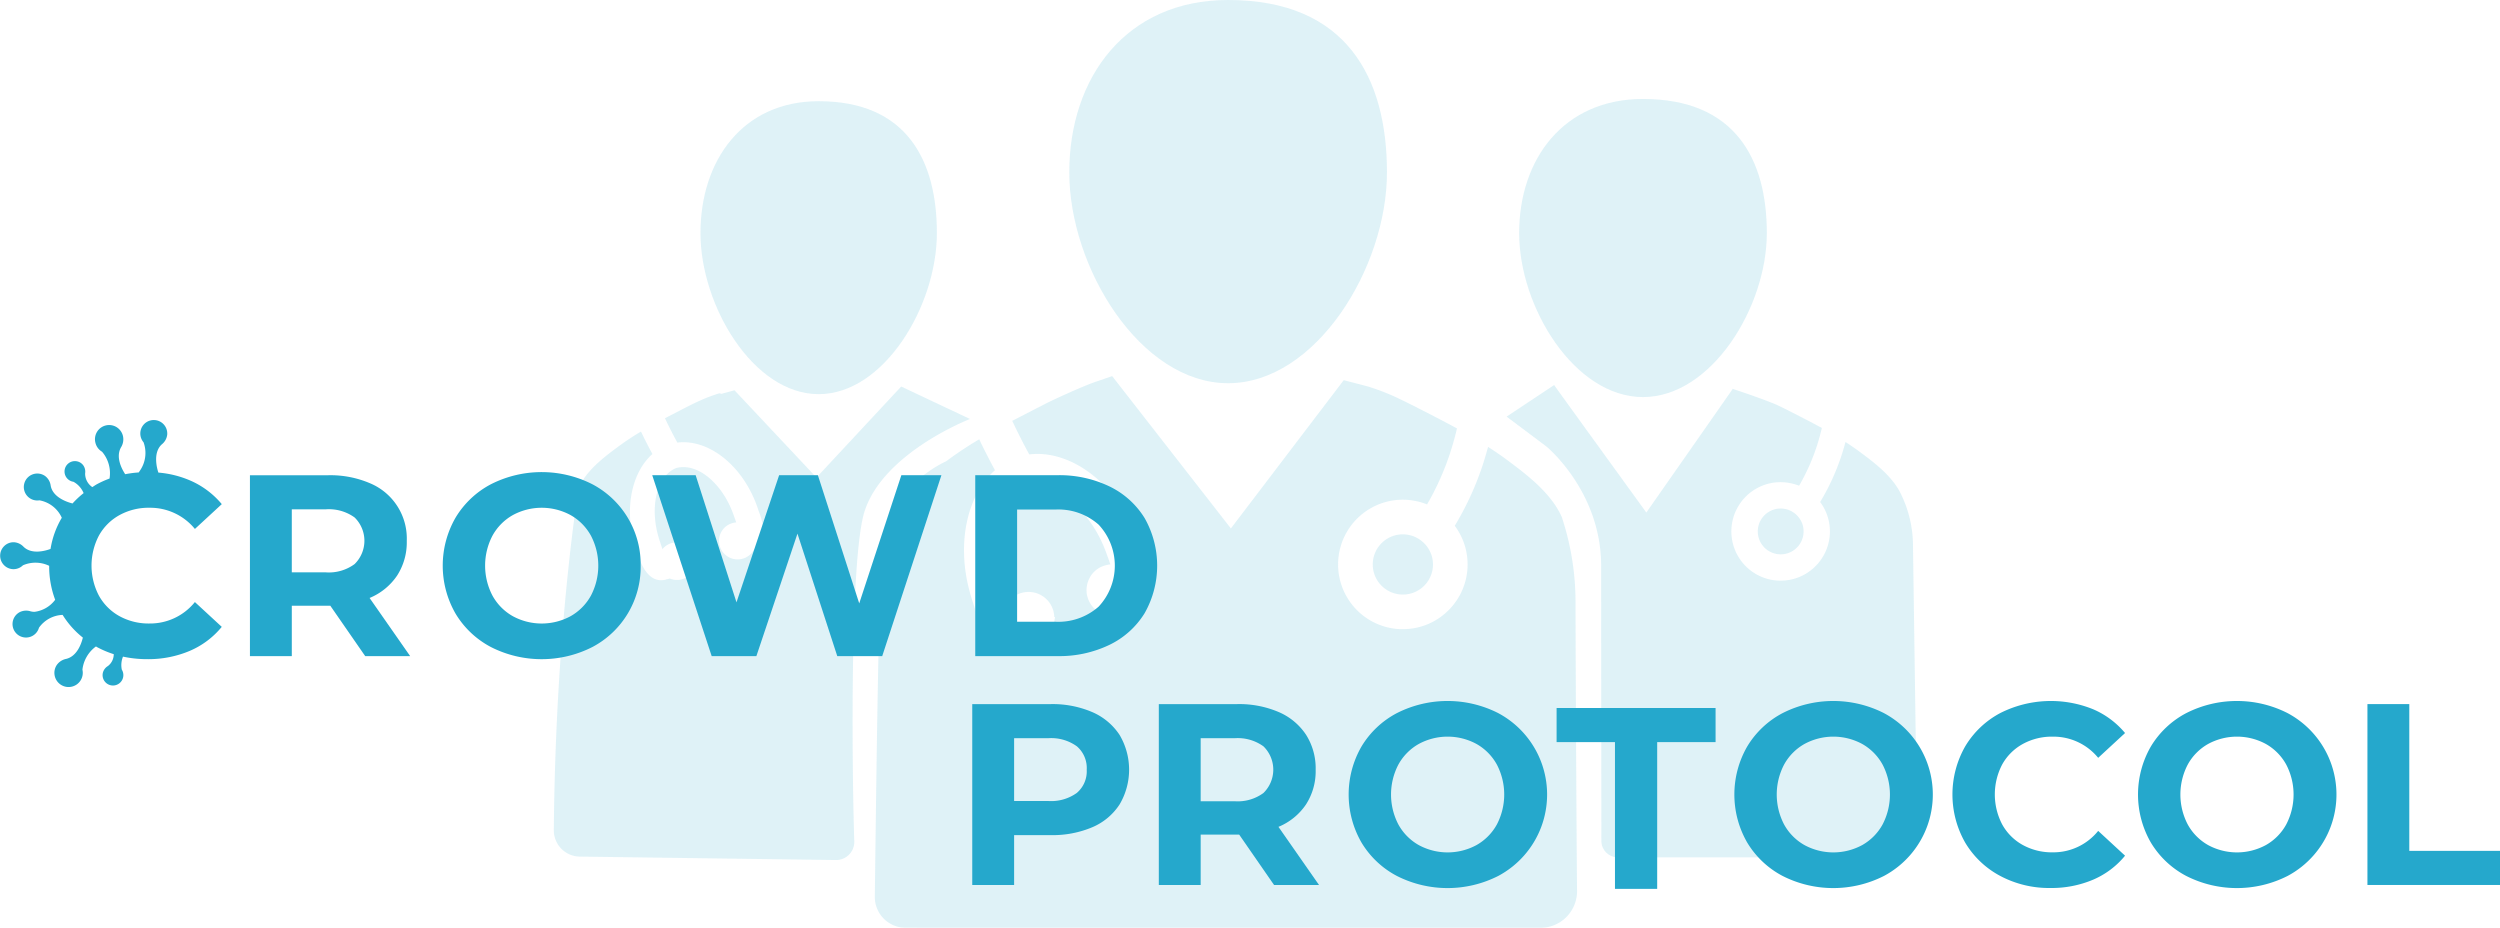 <svg xmlns="http://www.w3.org/2000/svg" width="375.281" height="139.278" viewBox="0 0 375.281 139.278">
  <g id="Group_31" data-name="Group 31" transform="translate(-599.363 -226)">
    <g id="Group_27" data-name="Group 27" transform="translate(682.5 226)" opacity="0.15">
      <path id="Path_376" data-name="Path 376" d="M853.68,313.732" transform="translate(-704.065 -233.439)" fill="#25a8cc"/>
      <path id="Path_377" data-name="Path 377" d="M838.15,295.823" transform="translate(-702.748 -231.921)" fill="#25a8cc"/>
      <g id="Group_24" data-name="Group 24" transform="translate(143.026 14.857)">
        <path id="Path_378" data-name="Path 378" d="M907.48,313.263a17.744,17.744,0,0,0-1.725-7.575c-1.164-2.572-3.619-4.54-6.028-6.33-.8-.6-1.62-1.163-2.38-1.651-.265,1-.531,1.873-.818,2.675a33.867,33.867,0,0,1-2.984,6.331,7.376,7.376,0,0,1-1.024,9.941,7.322,7.322,0,0,1-4.909,1.864c-.178,0-.368,0-.545-.015a7.394,7.394,0,0,1,.545-14.768,7.553,7.553,0,0,1,2.771.537,30.921,30.921,0,0,0,2.742-6.2c.243-.774.47-1.6.678-2.469-.906-.493-1.8-.966-2.645-1.4l-1.711-.877c-.744-.383-1.5-.766-2.261-1.12l-.052-.03c-1.305-.6-5.417-2.036-6.464-2.354-.088-.036-.169-.065-.242-.1-.3.465-12.678,18.142-12.974,18.577-.28-.4-13.576-18.739-13.841-19.143l-7.131,4.743,5.974,4.481s8.217,6.722,8.217,17.926c0,6.562.024,35.193.034,41.287a2.461,2.461,0,0,0,2.465,2.456h40.748a4.17,4.17,0,0,0,4.169-4.256Z" transform="translate(-846.481 -246.213)" fill="#25a8cc"/>
        <path id="Path_379" data-name="Path 379" d="M892.282,309.616a3.517,3.517,0,0,0-1.171-.207,3.438,3.438,0,1,0,3.441,3.442,3.4,3.4,0,0,0-.4-1.613A3.5,3.5,0,0,0,892.282,309.616Z" transform="translate(-849.974 -247.93)" fill="#25a8cc"/>
        <path id="Path_380" data-name="Path 380" d="M867.125,286.983c10.267,0,18.589-13.491,18.589-24.613s-4.766-20.136-18.589-20.136c-11.915,0-18.588,9.016-18.588,20.136S856.859,286.983,867.125,286.983Z" transform="translate(-846.655 -242.234)" fill="#25a8cc"/>
      </g>
      <g id="Group_25" data-name="Group 25" transform="translate(0 15.195)">
        <path id="Path_381" data-name="Path 381" d="M732,286.576c9.8,0,17.743-13.256,17.743-24.184S745.2,242.6,732,242.6c-11.373,0-17.743,8.859-17.743,19.789S722.2,286.576,732,286.576Z" transform="translate(-692.243 -242.603)" fill="#25a8cc"/>
        <path id="Path_382" data-name="Path 382" d="M742.346,289.4l-12.717,13.661-12.308-13.1-1.99.544s-.232-.114-.3-.085a24.983,24.983,0,0,0-3.328,1.293l-.036.015c-.746.351-1.462.718-2.181,1.083l-1.6.83c-.331.168-.64.33-.956.492l-.043.021c.275.591.59,1.246.922,1.885.275.548.584,1.126.935,1.773a7.863,7.863,0,0,1,.866-.058c4.607,0,9.216,4.066,11.192,9.876.057.182.105.344.169.513l.049.119a11.644,11.644,0,0,1,.513,1.716,6.808,6.808,0,0,1,.134,1.288,2.636,2.636,0,0,1-1.408,2.6,2.792,2.792,0,0,1-4.98-2.524,2.735,2.735,0,0,1,1.6-1.4,2.932,2.932,0,0,1,.7-.148c-.027-.084-.055-.169-.091-.253l-.036-.113c-.077-.232-.139-.394-.2-.563-1.632-4.826-5.445-8.11-8.687-7.225-2.975,1.167-4.1,6.1-2.456,10.966.034.1.07.2.1.3s.063.183.092.275c.07.224.134.435.2.632a2.8,2.8,0,0,1,4.966,1.709h.084l-.105.619a2.8,2.8,0,0,1-3.84,2.075c-.169.05-.317.092-.527.141l-.105.036a2.92,2.92,0,0,1-.668.084c-1.161,0-2.14-.8-2.906-2.364a11.971,11.971,0,0,1-.647-1.7l-.2-.611c-.148-.443-.275-.879-.372-1.288-1.336-5.15-.2-10.3,2.82-12.986-.217-.4-.429-.794-.632-1.189-.437-.851-.787-1.548-1.083-2.18a38.815,38.815,0,0,0-3.6,2.4c-2.3,1.7-4.636,3.567-5.755,6.05,0,0-3.455,20.77-3.73,51.374a3.94,3.94,0,0,0,3.882,3.977l38.457.517a2.726,2.726,0,0,0,2.764-2.821c-.278-7.892-.809-42.469,1.58-49.635,2.931-8.794,15.789-13.749,15.789-13.749Z" transform="translate(-690.203 -246.571)" fill="#25a8cc"/>
      </g>
      <g id="Group_26" data-name="Group 26" transform="translate(48.178)">
        <path id="Path_383" data-name="Path 383" d="M830.58,313.915a4.621,4.621,0,0,0-1.541-.272,4.52,4.52,0,1,0,4.525,4.525,4.474,4.474,0,0,0-.532-2.121A4.6,4.6,0,0,0,830.58,313.915Z" transform="translate(-749.771 -233.432)" fill="#25a8cc"/>
        <path id="Path_384" data-name="Path 384" d="M747.481,370.5l95.283.009a5.5,5.5,0,0,0,5.5-5.558c-.086-7.739-.229-37.858-.229-43.112a40.719,40.719,0,0,0-2.075-13.031c-1.531-3.382-4.758-5.97-7.926-8.324-1.046-.793-2.131-1.528-3.129-2.169-.349,1.308-.7,2.461-1.075,3.516a44.569,44.569,0,0,1-3.923,8.324,9.7,9.7,0,0,1-1.347,13.069,9.626,9.626,0,0,1-6.453,2.451c-.233,0-.484,0-.717-.019a9.721,9.721,0,0,1,.717-19.415,9.938,9.938,0,0,1,3.643.707,40.7,40.7,0,0,0,3.6-8.156c.318-1.019.619-2.1.89-3.246-1.191-.648-2.363-1.268-3.477-1.84l-2.248-1.153c-.979-.5-1.976-1.007-2.974-1.473l-.069-.039a34.562,34.562,0,0,0-4.535-1.774c-.115-.047-3.6-.93-3.695-.969L796.3,310.557,778.48,287.691s-2.007.687-2.095.726c-1.416.426-4.547,1.831-6.271,2.626l-.049.02c-1.028.483-2.014.988-3,1.492l-2.208,1.143c-.456.232-.88.455-1.317.677l-.06.03c.378.814.813,1.715,1.269,2.6.378.756.8,1.551,1.288,2.442a10.981,10.981,0,0,1,1.192-.078c6.346,0,12.694,5.6,15.415,13.6.079.25.146.473.233.707l.069.165a15.964,15.964,0,0,1,.707,2.363,9.324,9.324,0,0,1,.184,1.774,3.633,3.633,0,0,1-1.938,3.585,3.845,3.845,0,0,1-6.859-3.477,3.768,3.768,0,0,1,2.208-1.929,4.124,4.124,0,0,1,.959-.2c-.037-.115-.076-.233-.124-.349l-.049-.155c-.106-.319-.192-.543-.28-.775-2.248-6.647-7.5-11.17-11.965-9.95-4.1,1.607-5.648,8.4-3.381,15.1.047.136.1.272.135.416.037.125.086.253.124.378.1.309.185.6.283.871a3.86,3.86,0,0,1,6.838,2.354h.116l-.146.851a3.85,3.85,0,0,1-5.288,2.859c-.233.069-.437.125-.727.194l-.145.049a4.026,4.026,0,0,1-.921.115c-1.6,0-2.946-1.1-4-3.255a16.424,16.424,0,0,1-.891-2.344l-.272-.842c-.2-.611-.378-1.212-.513-1.774-1.841-7.094-.272-14.186,3.885-17.886-.3-.553-.591-1.095-.871-1.637-.6-1.172-1.085-2.132-1.493-3a53.48,53.48,0,0,0-4.961,3.3s-8.753,3.747-9.586,12.9c-.632,6.959-.991,43.284-1.127,52.42A4.633,4.633,0,0,0,747.481,370.5Z" transform="translate(-742.844 -231.231)" fill="#25a8cc"/>
        <path id="Path_385" data-name="Path 385" d="M798.592,283.525c13.167,0,23.842-17.342,23.842-31.639S816.32,226,798.592,226c-15.284,0-23.843,11.59-23.843,25.886S785.424,283.525,798.592,283.525Z" transform="translate(-745.55 -226)" fill="#25a8cc"/>
      </g>
    </g>
    <g id="Group_30" data-name="Group 30" transform="translate(599.363 289.055)">
      <g id="Group_28" data-name="Group 28" transform="translate(233.665 43.225)">
        <path id="Path_386" data-name="Path 386" d="M863.44,347.249h-8.762v-5.121h23.864v5.121h-8.764v22.029H863.44Z" transform="translate(-854.678 -342.128)" fill="#25a8cc"/>
      </g>
      <g id="Group_29" data-name="Group 29" transform="translate(0 0)">
        <path id="Path_387" data-name="Path 387" d="M617.294,309.17a9.056,9.056,0,0,1,4.5-1.106,8.678,8.678,0,0,1,6.827,3.18l4.034-3.724a12.8,12.8,0,0,0-4.791-3.568,15.115,15.115,0,0,0-4.725-1.167c-.135-.391-.937-2.951.537-4.258a2.157,2.157,0,0,0,.787-1.425,2.023,2.023,0,1,0-3.551,1.133,4.672,4.672,0,0,1-.591,4.327l-.134.2a16.7,16.7,0,0,0-2.031.265c-.542-.829-1.448-2.577-.628-4.031a2.268,2.268,0,0,0,.295-1.688,2.128,2.128,0,1,0-4.131,1.02,2.136,2.136,0,0,0,.993,1.328,4.967,4.967,0,0,1,1.122,4.022,14.462,14.462,0,0,0-1.868.837c-.253.135-.478.3-.718.448a2.444,2.444,0,0,1-1.079-2.057,1.658,1.658,0,0,0-.283-1.217,1.559,1.559,0,0,0-2.5,1.865,1.569,1.569,0,0,0,1.033.611,3.469,3.469,0,0,1,1.524,1.7,13.25,13.25,0,0,0-1.663,1.554c-.558-.134-2.955-.812-3.281-2.673a2.156,2.156,0,0,0-.8-1.418,2.023,2.023,0,1,0-.892,3.619,4.568,4.568,0,0,1,3.36,2.619,13.272,13.272,0,0,0-1.689,4.679c-.755.28-2.816.883-4.05-.323a2.161,2.161,0,0,0-1.478-.683h-.037a2.023,2.023,0,0,0-.036,4.045h.037a2.034,2.034,0,0,0,1.422-.584,4.735,4.735,0,0,1,3.936.079,14.328,14.328,0,0,0,.9,5.1,4.593,4.593,0,0,1-3.1,1.808,2.34,2.34,0,0,1-.608-.08h0a2.156,2.156,0,0,0-1.623.13,2.023,2.023,0,1,0,2.9,2.334,4.561,4.561,0,0,1,3.549-1.925,13.3,13.3,0,0,0,3.038,3.41c-.238.969-.892,2.8-2.5,3.194a2.271,2.271,0,0,0-1.432.941A2.128,2.128,0,0,0,611.448,334a2.136,2.136,0,0,0,.288-1.632,5.031,5.031,0,0,1,2.032-3.486c.059.033.11.073.17.105a14.631,14.631,0,0,0,2.5,1.056,2.237,2.237,0,0,1-.879,1.783,1.654,1.654,0,0,0-.753,1,1.558,1.558,0,0,0,1.154,1.878,1.6,1.6,0,0,0,.365.043,1.561,1.561,0,0,0,1.513-1.2,1.565,1.565,0,0,0-.192-1.185,3.373,3.373,0,0,1,.18-1.952,17,17,0,0,0,3.616.381,15.966,15.966,0,0,0,6.4-1.241,12.58,12.58,0,0,0,4.81-3.608l-4.034-3.723a8.634,8.634,0,0,1-6.827,3.219,9.055,9.055,0,0,1-4.5-1.106,7.861,7.861,0,0,1-3.084-3.083,9.716,9.716,0,0,1,0-9A7.861,7.861,0,0,1,617.294,309.17Z" transform="translate(-599.363 -294.898)" fill="#25a8cc"/>
        <path id="Path_388" data-name="Path 388" d="M662.448,319.013A9.21,9.21,0,0,0,663.9,313.8a8.985,8.985,0,0,0-5.527-8.651,15.1,15.1,0,0,0-6.265-1.2H640.358V331.1h6.284v-7.564h5.78l5.237,7.564h6.749l-6.09-8.727A9.216,9.216,0,0,0,662.448,319.013Zm-6.381-1.726a6.524,6.524,0,0,1-4.306,1.242h-5.12v-9.465h5.12a6.6,6.6,0,0,1,4.306,1.222,4.893,4.893,0,0,1,0,7Z" transform="translate(-602.839 -295.665)" fill="#25a8cc"/>
        <path id="Path_389" data-name="Path 389" d="M740.867,331.1l8.883-27.152h-6.013l-6.322,19.239-6.206-19.239H725.39l-6.4,19.084-6.129-19.084h-6.517l8.921,27.152h6.711l6.167-18.386,5.974,18.386Z" transform="translate(-608.434 -295.665)" fill="#25a8cc"/>
        <path id="Path_390" data-name="Path 390" d="M779.475,329.408a12.633,12.633,0,0,0,5.275-4.752,14.477,14.477,0,0,0,0-14.274,12.633,12.633,0,0,0-5.275-4.752,17.336,17.336,0,0,0-7.816-1.688H759.324V331.1h12.335A17.336,17.336,0,0,0,779.475,329.408Zm-13.867-3.471V309.1h5.741a9.124,9.124,0,0,1,6.5,2.27,9.007,9.007,0,0,1,0,12.3,9.124,9.124,0,0,1-6.5,2.27Z" transform="translate(-612.927 -295.665)" fill="#25a8cc"/>
        <path id="Path_391" data-name="Path 391" d="M701.692,317.477a13.589,13.589,0,0,0-7.253-12.219,16.806,16.806,0,0,0-15.225,0,13.517,13.517,0,0,0-5.314,5.024,14.442,14.442,0,0,0,0,14.391,13.521,13.521,0,0,0,5.314,5.023,16.806,16.806,0,0,0,15.225,0,13.586,13.586,0,0,0,7.253-12.218Zm-7.466,4.5a7.936,7.936,0,0,1-3.046,3.083,9.087,9.087,0,0,1-8.688,0,7.93,7.93,0,0,1-3.046-3.083,9.717,9.717,0,0,1,0-9,7.93,7.93,0,0,1,3.046-3.083,9.087,9.087,0,0,1,8.688,0,7.936,7.936,0,0,1,3.046,3.083,9.716,9.716,0,0,1,0,9Z" transform="translate(-605.52 -295.622)" fill="#25a8cc"/>
      </g>
      <path id="Path_392" data-name="Path 392" d="M776.85,342.689a15.1,15.1,0,0,0-6.265-1.2H758.832v27.152h6.284v-7.486h5.469a15.3,15.3,0,0,0,6.265-1.182,9.144,9.144,0,0,0,4.092-3.414,10.236,10.236,0,0,0,0-10.453A9.309,9.309,0,0,0,776.85,342.689Zm-2.308,12.122a6.6,6.6,0,0,1-4.306,1.222h-5.12v-9.426h5.12a6.6,6.6,0,0,1,4.306,1.222,4.3,4.3,0,0,1,1.473,3.511A4.254,4.254,0,0,1,774.541,354.81Z" transform="translate(-612.885 -298.848)" fill="#25a8cc"/>
      <path id="Path_393" data-name="Path 393" d="M811.522,356.556a9.212,9.212,0,0,0,1.455-5.217,9.407,9.407,0,0,0-1.435-5.237,9.313,9.313,0,0,0-4.093-3.414,15.1,15.1,0,0,0-6.265-1.2H789.432v27.152h6.284v-7.563h5.78l5.236,7.563h6.75l-6.09-8.727A9.21,9.21,0,0,0,811.522,356.556Zm-6.381-1.726a6.523,6.523,0,0,1-4.305,1.241h-5.121v-9.464h5.121a6.6,6.6,0,0,1,4.305,1.222,4.893,4.893,0,0,1,0,7Z" transform="translate(-615.48 -298.848)" fill="#25a8cc"/>
      <path id="Path_394" data-name="Path 394" d="M906.294,342.8a16.8,16.8,0,0,0-15.224,0,13.53,13.53,0,0,0-5.315,5.023,14.442,14.442,0,0,0,0,14.391,13.532,13.532,0,0,0,5.315,5.024,16.8,16.8,0,0,0,15.224,0,13.848,13.848,0,0,0,0-24.437Zm-.213,16.718a7.939,7.939,0,0,1-3.045,3.083,9.089,9.089,0,0,1-8.689,0,7.927,7.927,0,0,1-3.045-3.083,9.709,9.709,0,0,1,0-9,7.936,7.936,0,0,1,3.045-3.084,9.089,9.089,0,0,1,8.689,0,7.948,7.948,0,0,1,3.045,3.084,9.71,9.71,0,0,1,0,9Z" transform="translate(-623.485 -298.805)" fill="#25a8cc"/>
      <path id="Path_395" data-name="Path 395" d="M843.029,342.8a16.8,16.8,0,0,0-15.224,0,13.529,13.529,0,0,0-5.315,5.023,14.441,14.441,0,0,0,0,14.391,13.532,13.532,0,0,0,5.315,5.024,16.8,16.8,0,0,0,15.224,0,13.848,13.848,0,0,0,0-24.437Zm-.213,16.718a7.933,7.933,0,0,1-3.045,3.083,9.089,9.089,0,0,1-8.689,0,7.927,7.927,0,0,1-3.045-3.083,9.709,9.709,0,0,1,0-9,7.935,7.935,0,0,1,3.045-3.084,9.089,9.089,0,0,1,8.689,0,7.942,7.942,0,0,1,3.045,3.084,9.709,9.709,0,0,1,0,9Z" transform="translate(-618.12 -298.805)" fill="#25a8cc"/>
      <path id="Path_396" data-name="Path 396" d="M930.156,347.436a9.067,9.067,0,0,1,4.5-1.106,8.674,8.674,0,0,1,6.826,3.181l4.034-3.724a12.788,12.788,0,0,0-4.79-3.568,16.839,16.839,0,0,0-13.926.562,13.466,13.466,0,0,0-5.275,5,14.588,14.588,0,0,0,0,14.468,13.464,13.464,0,0,0,5.275,5,15.592,15.592,0,0,0,7.506,1.8,15.967,15.967,0,0,0,6.4-1.241,12.572,12.572,0,0,0,4.81-3.608l-4.034-3.724a8.63,8.63,0,0,1-6.826,3.22,9.066,9.066,0,0,1-4.5-1.106,7.854,7.854,0,0,1-3.083-3.083,9.709,9.709,0,0,1,0-9A7.862,7.862,0,0,1,930.156,347.436Z" transform="translate(-626.519 -298.805)" fill="#25a8cc"/>
      <path id="Path_397" data-name="Path 397" d="M972.5,342.8a16.8,16.8,0,0,0-15.224,0,13.53,13.53,0,0,0-5.315,5.023,14.448,14.448,0,0,0,0,14.391,13.532,13.532,0,0,0,5.315,5.024,16.8,16.8,0,0,0,15.224,0,13.848,13.848,0,0,0,0-24.437Zm-.213,16.718a7.927,7.927,0,0,1-3.045,3.083,9.089,9.089,0,0,1-8.689,0,7.927,7.927,0,0,1-3.045-3.083,9.709,9.709,0,0,1,0-9,7.935,7.935,0,0,1,3.045-3.084,9.089,9.089,0,0,1,8.689,0,7.935,7.935,0,0,1,3.045,3.084,9.709,9.709,0,0,1,0,9Z" transform="translate(-629.099 -298.805)" fill="#25a8cc"/>
      <path id="Path_398" data-name="Path 398" d="M993.956,363.518V341.486h-6.284v27.152h19.9v-5.12Z" transform="translate(-632.29 -298.848)" fill="#25a8cc"/>
    </g>
  </g>
</svg>
